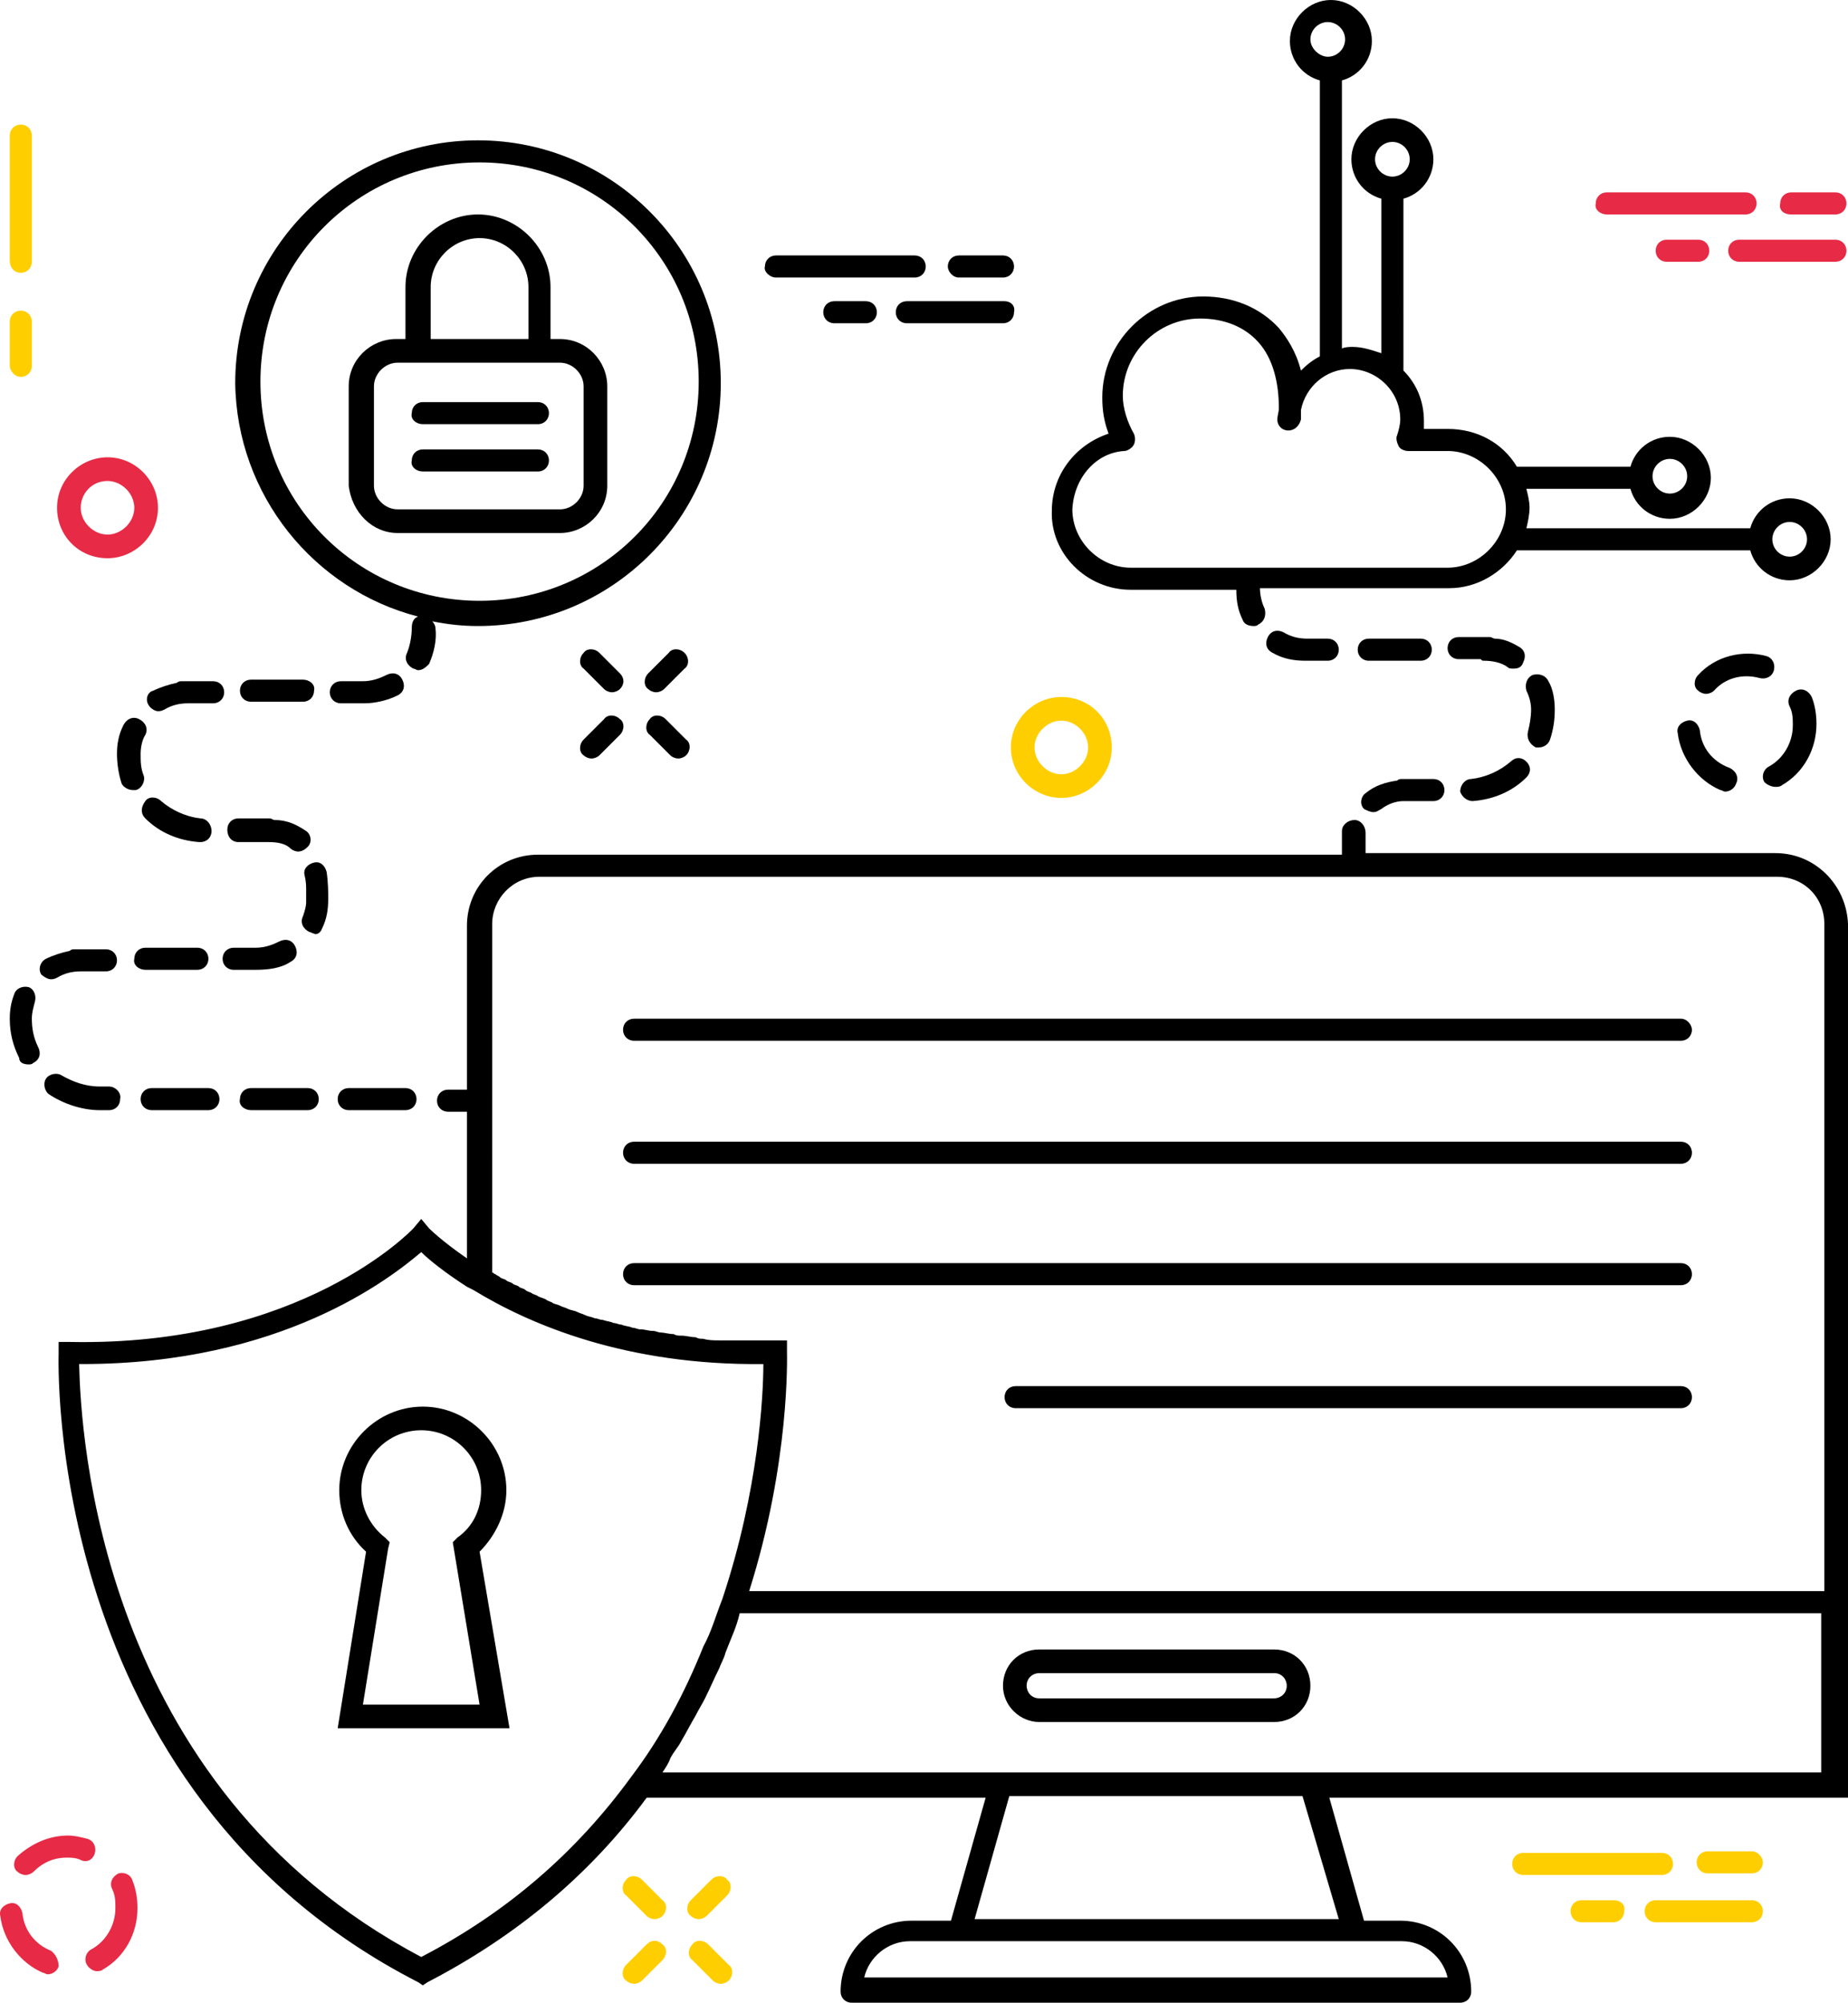 <?xml version="1.0" encoding="utf-8"?>
<!-- Generator: Adobe Illustrator 16.0.0, SVG Export Plug-In . SVG Version: 6.00 Build 0)  -->
<!DOCTYPE svg PUBLIC "-//W3C//DTD SVG 1.1//EN" "http://www.w3.org/Graphics/SVG/1.1/DTD/svg11.dtd">
<svg version="1.1" id="Layer_1" xmlns="http://www.w3.org/2000/svg" xmlns:xlink="http://www.w3.org/1999/xlink" x="0px" y="0px"
	 width="207.374px" height="224.677px" viewBox="0 0 207.374 224.677" enable-background="new 0 0 207.374 224.677"
	 xml:space="preserve">
<g>
	<defs>
		<rect id="SVGID_1_" width="207.374" height="224.677"/>
	</defs>
	<clipPath id="SVGID_2_">
		<use xlink:href="#SVGID_1_"  overflow="visible"/>
	</clipPath>
	<path clip-path="url(#SVGID_2_)" d="M199.236,95.709h-45.997v-1.946v-0.354c0-0.708-0.53-1.416-1.238-1.416
		c-0.707,0-1.415,0.531-1.415,1.239v0.707v1.946H60.36c-4.422,0-7.961,3.539-7.961,7.961v18.399h-2.123
		c-0.707,0-1.238,0.531-1.238,1.239c0,0.707,0.531,1.237,1.238,1.237h2.123v16.453c-2.83-1.946-4.245-3.362-4.245-3.362
		l-0.885-1.061l-0.885,1.061c-0.177,0.178-12.56,13.27-38.566,12.738H6.58v1.238c0,0.531-1.769,49.005,40.336,70.588l0.531,0.354
		l0.531-0.354c9.907-5.13,18.221-12.03,24.59-20.699h38.036l-3.892,13.799h-4.423c-4.422,0-7.961,3.539-7.961,7.961
		c0,0.708,0.531,1.239,1.239,1.239h68.287c0.708,0,1.239-0.531,1.239-1.239c0-4.422-3.538-7.961-7.961-7.961h-4.069l-3.892-13.799
		h58.204V103.67C207.197,99.247,203.659,95.709,199.236,95.709 M70.799,199.379c-6.192,8.491-13.976,15.214-23.529,20.167
		c-36.267-19.105-38.213-58.911-38.39-66.518h0.354c22.291,0,34.498-9.554,38.036-12.562c0.885,0.885,2.654,2.3,5.13,3.893
		l0.708,0.354c6.369,3.892,17.16,8.492,32.552,8.315c0,3.538-0.531,14.152-4.6,26.359c-0.708,1.77-1.238,3.715-2.123,5.308
		C76.813,190.002,74.16,194.956,70.799,199.379 M157.309,217.777c2.477,0,4.599,1.769,5.13,4.068H96.981
		c0.531-2.3,2.654-4.068,5.13-4.068h5.308h44.228H157.309z M150.231,215.301h-40.866l3.893-13.8h32.904L150.231,215.301z
		 M204.721,198.848H74.336c0.354-0.53,0.708-1.062,0.885-1.592c0.354-0.708,0.884-1.239,1.238-1.946
		c0.531-0.885,1.062-1.945,1.593-2.831c0.353-0.708,0.707-1.237,1.061-1.945c0.531-1.062,1.061-2.3,1.592-3.361
		c0.177-0.531,0.531-1.062,0.708-1.769c0.531-1.416,1.238-2.831,1.592-4.424h121.361v17.868H204.721z M204.721,178.503H84.067
		c4.599-14.507,4.245-26.36,4.245-26.891v-1.238h-1.238h-2.831h-0.707h-1.946h-0.885c-0.531,0-1.238,0-1.769-0.177
		c-0.354,0-0.531,0-0.884-0.178c-0.531,0-1.062-0.177-1.593-0.177c-0.354,0-0.53,0-0.884-0.177c-0.531,0-1.062-0.176-1.416-0.176
		c-0.353,0-0.53-0.178-0.884-0.178c-0.531,0-0.885-0.177-1.415-0.177c-0.354,0-0.531-0.177-0.885-0.177
		c-0.354-0.177-0.884-0.177-1.238-0.354c-0.354,0-0.531-0.177-0.885-0.177c-0.354-0.177-0.708-0.177-1.238-0.354
		c-0.354,0-0.531-0.178-0.885-0.178c-0.354-0.177-0.707-0.177-1.061-0.353c-0.354-0.177-0.531-0.177-0.885-0.354
		c-0.354-0.178-0.707-0.178-1.061-0.354s-0.531-0.177-0.885-0.354c-0.354-0.178-0.707-0.178-0.884-0.354
		c-0.354-0.177-0.531-0.177-0.708-0.354c-0.354-0.177-0.531-0.177-0.885-0.354c-0.177-0.177-0.53-0.177-0.707-0.354
		c-0.354-0.178-0.531-0.178-0.708-0.354c-0.177-0.177-0.531-0.177-0.708-0.354c-0.176-0.178-0.53-0.178-0.707-0.354
		c-0.177-0.176-0.531-0.176-0.708-0.353c-0.177-0.178-0.531-0.178-0.707-0.354c-0.177-0.177-0.354-0.177-0.531-0.354
		c-0.177,0-0.177-0.178-0.354-0.178V103.67c0-2.831,2.3-5.308,5.307-5.308h138.876c3.007,0,5.307,2.3,5.307,5.308V178.503z"/>
	<path clip-path="url(#SVGID_2_)" fill="#FFCE00" d="M2.334,30.605c0.708,0,1.238-0.531,1.238-1.238V15.214
		c0-0.708-0.53-1.239-1.238-1.239s-1.238,0.531-1.238,1.239V29.19C1.096,30.074,1.626,30.605,2.334,30.605"/>
	<path clip-path="url(#SVGID_2_)" fill="#FFCE00" d="M2.334,42.281c0.708,0,1.238-0.531,1.238-1.238v-4.954
		c0-0.708-0.53-1.238-1.238-1.238s-1.238,0.53-1.238,1.238v4.954C1.096,41.573,1.626,42.281,2.334,42.281"/>
	<path clip-path="url(#SVGID_2_)" d="M69.561,75.541l-2.3-2.3c-0.531-0.531-1.415-0.531-1.769,0c-0.531,0.531-0.531,1.415,0,1.769
		l2.3,2.3c0.177,0.177,0.531,0.354,0.884,0.354c0.354,0,0.708-0.177,0.885-0.354C70.091,76.778,70.091,76.072,69.561,75.541"/>
	<path clip-path="url(#SVGID_2_)" d="M74.691,80.671c-0.531-0.531-1.415-0.531-1.769,0c-0.531,0.531-0.531,1.415,0,1.769l2.3,2.3
		c0.177,0.177,0.53,0.354,0.884,0.354s0.708-0.177,0.885-0.354c0.531-0.531,0.531-1.415,0-1.769L74.691,80.671z"/>
	<path clip-path="url(#SVGID_2_)" d="M67.792,80.671l-2.3,2.3c-0.531,0.531-0.531,1.415,0,1.769
		c0.177,0.177,0.531,0.354,0.885,0.354s0.707-0.177,0.884-0.354l2.3-2.3c0.531-0.531,0.531-1.415,0-1.769
		C69.029,80.14,68.146,80.14,67.792,80.671"/>
	<path clip-path="url(#SVGID_2_)" d="M76.814,73.241c-0.531-0.531-1.415-0.531-1.769,0l-2.3,2.3c-0.531,0.531-0.531,1.415,0,1.769
		c0.177,0.177,0.531,0.354,0.885,0.354c0.353,0,0.707-0.177,0.884-0.354l2.3-2.3C77.345,74.656,77.345,73.771,76.814,73.241"/>
	<path clip-path="url(#SVGID_2_)" fill="#FFCE00" d="M72.037,210.878c-0.531-0.531-1.415-0.531-1.769,0
		c-0.531,0.53-0.531,1.415,0,1.769l2.3,2.3c0.177,0.178,0.53,0.354,0.884,0.354s0.708-0.177,0.885-0.354
		c0.531-0.53,0.531-1.415,0-1.769L72.037,210.878z"/>
	<path clip-path="url(#SVGID_2_)" fill="#FFCE00" d="M79.467,218.131c-0.531-0.531-1.415-0.531-1.769,0
		c-0.531,0.531-0.531,1.415,0,1.77l2.3,2.3c0.177,0.177,0.53,0.354,0.884,0.354s0.708-0.177,0.885-0.354
		c0.531-0.531,0.531-1.415,0-1.77L79.467,218.131z"/>
	<path clip-path="url(#SVGID_2_)" fill="#FFCE00" d="M72.568,218.131l-2.3,2.3c-0.531,0.531-0.531,1.415,0,1.77
		c0.177,0.177,0.531,0.354,0.885,0.354s0.707-0.177,0.884-0.354l2.3-2.3c0.531-0.531,0.531-1.415,0-1.77
		C73.806,217.6,73.099,217.6,72.568,218.131"/>
	<path clip-path="url(#SVGID_2_)" fill="#FFCE00" d="M79.821,210.878l-2.3,2.3c-0.531,0.531-0.531,1.415,0,1.769
		c0.177,0.178,0.531,0.354,0.885,0.354s0.707-0.177,0.884-0.354l2.3-2.3c0.531-0.531,0.531-1.415,0-1.769
		C81.236,210.347,80.353,210.347,79.821,210.878"/>
	<path clip-path="url(#SVGID_2_)" fill="#FFCE00" d="M119.096,89.517c3.007,0,5.661-2.477,5.661-5.662
		c0-3.184-2.478-5.661-5.661-5.661c-3.007,0-5.661,2.477-5.661,5.661C113.435,87.04,116.088,89.517,119.096,89.517 M119.096,80.848
		c1.592,0,3.007,1.415,3.007,3.007c0,1.593-1.415,3.008-3.007,3.008s-3.007-1.415-3.007-3.008
		C116.089,82.263,117.504,80.848,119.096,80.848"/>
	<path clip-path="url(#SVGID_2_)" fill="#E72A45" d="M12.064,62.626c3.007,0,5.661-2.477,5.661-5.662
		c0-3.007-2.477-5.661-5.661-5.661c-3.007,0-5.661,2.477-5.661,5.661C6.403,60.149,8.88,62.626,12.064,62.626 M12.064,53.958
		c1.592,0,3.007,1.415,3.007,3.007c0,1.593-1.415,3.008-3.007,3.008c-1.592,0-3.007-1.415-3.007-3.008
		C9.057,55.373,10.295,53.958,12.064,53.958"/>
	<path clip-path="url(#SVGID_2_)" d="M87.075,31.136h15.568c0.708,0,1.239-0.531,1.239-1.238c0-0.708-0.531-1.239-1.239-1.239
		H87.075c-0.708,0-1.238,0.531-1.238,1.239C85.66,30.428,86.367,31.136,87.075,31.136"/>
	<path clip-path="url(#SVGID_2_)" d="M107.597,31.136h4.954c0.707,0,1.237-0.531,1.237-1.238c0-0.708-0.53-1.239-1.237-1.239h-4.954
		c-0.708,0-1.238,0.531-1.238,1.239C106.358,30.428,106.889,31.136,107.597,31.136"/>
	<path clip-path="url(#SVGID_2_)" d="M112.727,33.79h-10.968c-0.708,0-1.239,0.531-1.239,1.238c0,0.708,0.531,1.239,1.239,1.239
		h10.791c0.708,0,1.238-0.531,1.238-1.239C113.965,34.32,113.435,33.79,112.727,33.79"/>
	<path clip-path="url(#SVGID_2_)" d="M93.621,33.79c-0.708,0-1.238,0.531-1.238,1.238c0,0.708,0.53,1.239,1.238,1.239h3.538
		c0.708,0,1.239-0.531,1.239-1.239c0-0.707-0.531-1.238-1.239-1.238H93.621z"/>
	<path clip-path="url(#SVGID_2_)" fill="#FFCE00" d="M187.737,209.108c0-0.708-0.531-1.238-1.238-1.238h-15.568
		c-0.707,0-1.238,0.53-1.238,1.238s0.531,1.238,1.238,1.238h15.568C187.206,210.347,187.737,209.816,187.737,209.108"/>
	<path clip-path="url(#SVGID_2_)" fill="#FFCE00" d="M196.583,207.693h-4.954c-0.707,0-1.238,0.531-1.238,1.238
		c0,0.708,0.531,1.238,1.238,1.238h4.954c0.708,0,1.237-0.53,1.237-1.238C197.82,208.401,197.291,207.693,196.583,207.693"/>
	<path clip-path="url(#SVGID_2_)" fill="#FFCE00" d="M196.583,213.178h-10.792c-0.707,0-1.238,0.531-1.238,1.238
		c0,0.708,0.531,1.238,1.238,1.238h10.792c0.708,0,1.237-0.53,1.237-1.238C197.82,213.709,197.291,213.178,196.583,213.178"/>
	<path clip-path="url(#SVGID_2_)" fill="#FFCE00" d="M181.015,213.178h-3.538c-0.708,0-1.239,0.531-1.239,1.238
		c0,0.708,0.531,1.238,1.239,1.238h3.538c0.708,0,1.238-0.53,1.238-1.238C182.43,213.709,181.899,213.178,181.015,213.178"/>
	<path clip-path="url(#SVGID_2_)" fill="#E72A45" d="M180.307,24.06h15.568c0.708,0,1.239-0.531,1.239-1.238
		c0-0.708-0.531-1.239-1.239-1.239h-15.568c-0.708,0-1.237,0.531-1.237,1.239C178.892,23.528,179.599,24.06,180.307,24.06"/>
	<path clip-path="url(#SVGID_2_)" fill="#E72A45" d="M201.006,24.06h4.954c0.706,0,1.237-0.531,1.237-1.238
		c0-0.708-0.531-1.239-1.237-1.239h-4.954c-0.708,0-1.238,0.531-1.238,1.239C199.591,23.528,200.12,24.06,201.006,24.06"/>
	<path clip-path="url(#SVGID_2_)" fill="#E72A45" d="M205.959,26.89h-10.792c-0.707,0-1.238,0.531-1.238,1.238
		c0,0.708,0.531,1.239,1.238,1.239h10.792c0.708,0,1.238-0.531,1.238-1.239C207.197,27.421,206.667,26.89,205.959,26.89"/>
	<path clip-path="url(#SVGID_2_)" fill="#E72A45" d="M187.029,26.89c-0.708,0-1.238,0.531-1.238,1.238
		c0,0.708,0.53,1.239,1.238,1.239h3.538c0.708,0,1.239-0.531,1.239-1.239c0-0.707-0.531-1.238-1.239-1.238H187.029z"/>
	<path clip-path="url(#SVGID_2_)" d="M159.432,74.125c0.708,0,1.237-0.531,1.237-1.238c0-0.708-0.529-1.239-1.237-1.239h-5.838
		c-0.708,0-1.238,0.531-1.238,1.239c0,0.707,0.53,1.238,1.238,1.238H159.432z"/>
	<path clip-path="url(#SVGID_2_)" d="M146.693,71.648c-0.885,0-1.769-0.177-2.653-0.708c-0.707-0.353-1.415-0.177-1.77,0.531
		c-0.354,0.708-0.177,1.415,0.531,1.769c1.238,0.708,2.477,0.885,3.715,0.885h2.478c0.708,0,1.237-0.531,1.237-1.239
		c0-0.707-0.53-1.238-1.237-1.238H146.693z"/>
	<path clip-path="url(#SVGID_2_)" d="M166.508,74.125c0.885,0,1.946,0.177,2.654,0.708c0.177,0.177,0.353,0.177,0.707,0.177
		c0.53,0,0.885-0.177,1.062-0.708c0.354-0.708,0.177-1.415-0.531-1.769c-0.885-0.531-1.769-0.885-2.653-0.885
		c-0.178,0-0.354-0.177-0.53-0.177h-3.539c-0.707,0-1.238,0.531-1.238,1.239c0,0.707,0.531,1.238,1.238,1.238h2.477
		C166.331,74.125,166.331,74.125,166.508,74.125"/>
	<path clip-path="url(#SVGID_2_)" d="M165.27,89.87L165.27,89.87c2.3-0.177,4.423-1.061,6.015-2.654c0.531-0.53,0.531-1.238,0-1.769
		c-0.531-0.531-1.237-0.531-1.769,0c-1.238,1.062-2.831,1.769-4.423,1.946c-0.708,0-1.238,0.708-1.238,1.416
		C164.031,89.339,164.562,89.87,165.27,89.87"/>
	<path clip-path="url(#SVGID_2_)" d="M172.346,83.855h0.354c0.53,0,1.061-0.354,1.237-0.885c0.354-1.061,0.531-2.122,0.531-3.361
		c0-1.061-0.177-2.3-0.708-3.184c-0.354-0.708-1.061-0.885-1.769-0.708c-0.707,0.354-0.885,1.062-0.707,1.769
		c0.353,0.708,0.529,1.415,0.529,2.123c0,0.885-0.177,1.769-0.354,2.477C171.285,82.794,171.638,83.501,172.346,83.855"/>
	<path clip-path="url(#SVGID_2_)" d="M154.124,91.109c0.354,0,0.531-0.177,0.885-0.354c0.707-0.531,1.592-0.884,2.477-0.884h0.354
		h3.008c0.707,0,1.238-0.531,1.238-1.239c0-0.707-0.531-1.238-1.238-1.238h-3.539c-0.177,0-0.353,0-0.529,0.177
		c-1.239,0.177-2.478,0.531-3.539,1.415c-0.53,0.354-0.707,1.238-0.177,1.769C153.416,90.932,153.77,91.109,154.124,91.109"/>
	<path clip-path="url(#SVGID_2_)" d="M40.901,78.902c1.238,0,2.654-0.354,3.715-0.885c0.708-0.353,0.885-1.061,0.531-1.769
		c-0.354-0.707-1.062-0.884-1.769-0.53c-0.708,0.353-1.592,0.707-2.654,0.707h-2.477c-0.707,0-1.238,0.531-1.238,1.239
		c0,0.707,0.531,1.238,1.238,1.238H40.901z"/>
	<path clip-path="url(#SVGID_2_)" d="M34.001,76.248h-5.838c-0.708,0-1.238,0.531-1.238,1.238c0,0.708,0.53,1.239,1.238,1.239h5.838
		c0.708,0,1.238-0.531,1.238-1.239C35.417,76.779,34.709,76.248,34.001,76.248"/>
	<path clip-path="url(#SVGID_2_)" d="M16.664,79.079c0.177,0.354,0.708,0.708,1.061,0.708c0.177,0,0.354,0,0.708-0.177
		c0.885-0.531,1.769-0.708,2.654-0.708h0.354h2.476c0.708,0,1.239-0.531,1.239-1.238c0-0.708-0.531-1.239-1.239-1.239h-3.538
		c-0.177,0-0.354,0-0.531,0.177c-0.884,0.177-1.946,0.531-2.653,0.885C16.487,77.664,16.31,78.548,16.664,79.079"/>
	<path clip-path="url(#SVGID_2_)" d="M16.31,91.816c1.592,1.592,3.715,2.477,6.015,2.654h0.177c0.708,0,1.238-0.531,1.238-1.239
		c0-0.707-0.53-1.415-1.238-1.415c-1.592-0.177-3.185-0.885-4.423-1.946c-0.531-0.531-1.415-0.531-1.769,0
		C15.779,90.578,15.779,91.285,16.31,91.816"/>
	<path clip-path="url(#SVGID_2_)" d="M14.895,88.632h0.354c0.707-0.177,1.061-1.061,0.884-1.592
		c-0.353-0.885-0.353-1.592-0.353-2.477c0-0.708,0.176-1.592,0.53-2.123c0.354-0.708,0-1.415-0.707-1.769
		c-0.708-0.354-1.416,0-1.769,0.708c-0.531,1.061-0.708,2.123-0.708,3.184s0.177,2.3,0.531,3.361
		C13.834,88.278,14.364,88.632,14.895,88.632"/>
	<path clip-path="url(#SVGID_2_)" d="M26.748,94.47h3.007h0.354c1.062,0,1.946,0.177,2.477,0.708
		c0.177,0.177,0.531,0.353,0.885,0.353c0.353,0,0.707-0.176,1.061-0.53c0.531-0.531,0.354-1.416-0.177-1.769
		c-1.061-0.708-2.123-1.239-3.538-1.239c-0.177,0-0.354-0.177-0.531-0.177h-3.538c-0.708,0-1.238,0.531-1.238,1.239
		C25.51,93.939,26.04,94.47,26.748,94.47"/>
	<path clip-path="url(#SVGID_2_)" d="M36.124,104.2c0.531-1.061,0.708-2.123,0.708-3.361c0-0.708,0-1.769-0.177-3.008
		c-0.177-0.707-0.708-1.238-1.416-1.061c-0.707,0.177-1.238,0.707-1.061,1.415c0.177,0.708,0.177,1.238,0.177,1.769v0.177v0.885
		v0.176c0,0.531-0.177,1.062-0.354,1.593c-0.354,0.707,0,1.415,0.708,1.769c0.177,0,0.354,0.177,0.53,0.177
		C35.416,104.908,35.947,104.731,36.124,104.2"/>
	<path clip-path="url(#SVGID_2_)" d="M16.31,108.8h5.838c0.708,0,1.238-0.531,1.238-1.238c0-0.708-0.53-1.239-1.238-1.239H16.31
		c-0.708,0-1.238,0.531-1.238,1.239C14.895,108.269,15.602,108.8,16.31,108.8"/>
	<path clip-path="url(#SVGID_2_)" d="M32.586,107.916c0.708-0.354,0.885-1.061,0.531-1.769s-1.062-0.885-1.769-0.531
		c-0.708,0.354-1.593,0.708-2.654,0.708h-2.477c-0.707,0-1.238,0.531-1.238,1.238c0,0.708,0.531,1.239,1.238,1.239h2.477
		C30.109,108.8,31.525,108.624,32.586,107.916"/>
	<path clip-path="url(#SVGID_2_)" d="M5.695,109.861c0.177,0,0.354,0,0.708-0.177c0.884-0.531,1.769-0.708,2.653-0.708H9.41h2.477
		c0.708,0,1.238-0.53,1.238-1.238s-0.53-1.238-1.238-1.238H8.35c-0.177,0-0.354,0-0.531,0.177c-0.885,0.176-1.946,0.53-2.654,0.884
		c-0.707,0.354-0.884,1.239-0.53,1.769C4.811,109.507,5.341,109.861,5.695,109.861"/>
	<path clip-path="url(#SVGID_2_)" d="M39.132,124.545H45.5c0.707,0,1.238-0.531,1.238-1.238c0-0.708-0.531-1.238-1.238-1.238h-6.369
		c-0.708,0-1.238,0.53-1.238,1.238C37.894,124.014,38.424,124.545,39.132,124.545"/>
	<path clip-path="url(#SVGID_2_)" d="M12.241,121.892H11.18c-1.593,0-3.008-0.531-4.246-1.238c-0.531-0.354-1.416-0.177-1.769,0.353
		c-0.354,0.531-0.177,1.416,0.353,1.771c1.593,1.061,3.716,1.769,5.662,1.769h1.061c0.708,0,1.238-0.53,1.238-1.238
		C13.656,122.6,12.949,121.892,12.241,121.892"/>
	<path clip-path="url(#SVGID_2_)" d="M3.219,119.415c0.177,0,0.354,0,0.531-0.178c0.707-0.354,0.884-1.061,0.53-1.769
		c-0.53-1.062-0.707-2.123-0.707-3.185c0-0.708,0.177-1.238,0.354-1.946c0.177-0.708-0.177-1.416-0.708-1.593
		c-0.708-0.177-1.415,0.177-1.592,0.708c-0.354,0.885-0.531,1.769-0.531,2.831c0,1.593,0.354,3.008,1.062,4.423
		C2.158,119.237,2.688,119.415,3.219,119.415"/>
	<path clip-path="url(#SVGID_2_)" d="M17.018,124.545h6.369c0.707,0,1.238-0.531,1.238-1.238c0-0.708-0.531-1.238-1.238-1.238
		h-6.369c-0.708,0-1.238,0.53-1.238,1.238C15.78,124.014,16.31,124.545,17.018,124.545"/>
	<path clip-path="url(#SVGID_2_)" d="M28.163,124.545h6.369c0.707,0,1.238-0.531,1.238-1.238c0-0.708-0.531-1.238-1.238-1.238
		h-6.369c-0.708,0-1.238,0.53-1.238,1.238C26.748,124.014,27.455,124.545,28.163,124.545"/>
	<path clip-path="url(#SVGID_2_)" d="M56.822,167.181c0-5.13-4.245-9.376-9.376-9.376c-5.13,0-9.376,4.246-9.376,9.376
		c0,2.654,1.061,5.13,3.007,6.899l-3.184,19.814h1.592h16.099h1.592l-3.361-19.814C55.584,172.311,56.822,169.835,56.822,167.181
		 M53.815,191.24H40.724l2.83-17.514l0.177-0.708l-0.531-0.531c-1.592-1.237-2.653-3.184-2.653-5.307
		c0-3.715,3.007-6.723,6.722-6.723c3.715,0,6.723,3.008,6.723,6.723c0,2.123-0.885,4.069-2.654,5.307l-0.53,0.531L53.815,191.24z"/>
	<path clip-path="url(#SVGID_2_)" d="M116.619,193.187h26.359c2.3,0,4.069-1.77,4.069-4.069s-1.77-4.069-4.069-4.069h-26.359
		c-2.301,0-4.069,1.77-4.069,4.069S114.496,193.187,116.619,193.187 M116.619,187.702h26.359c0.885,0,1.415,0.708,1.415,1.415
		c0,0.885-0.708,1.416-1.415,1.416h-26.359c-0.886,0-1.415-0.708-1.415-1.416C115.204,188.233,115.911,187.702,116.619,187.702"/>
	<path clip-path="url(#SVGID_2_)" d="M188.622,114.284H71.153c-0.708,0-1.238,0.531-1.238,1.238c0,0.708,0.53,1.238,1.238,1.238
		h117.469c0.708,0,1.237-0.53,1.237-1.238C189.859,114.992,189.33,114.284,188.622,114.284"/>
	<path clip-path="url(#SVGID_2_)" d="M188.622,128.083H71.153c-0.708,0-1.238,0.531-1.238,1.238c0,0.708,0.53,1.239,1.238,1.239
		h117.469c0.708,0,1.237-0.531,1.237-1.239C189.859,128.614,189.33,128.083,188.622,128.083"/>
	<path clip-path="url(#SVGID_2_)" d="M188.622,141.705H71.153c-0.708,0-1.238,0.531-1.238,1.238c0,0.708,0.53,1.239,1.238,1.239
		h117.469c0.708,0,1.237-0.531,1.237-1.239C189.859,142.236,189.33,141.705,188.622,141.705"/>
	<path clip-path="url(#SVGID_2_)" d="M188.622,155.505h-74.657c-0.707,0-1.238,0.53-1.238,1.237c0,0.708,0.531,1.239,1.238,1.239
		h74.657c0.708,0,1.237-0.531,1.237-1.239C189.859,156.035,189.33,155.505,188.622,155.505"/>
	<path clip-path="url(#SVGID_2_)" d="M44.616,59.796h18.222c2.83,0,5.307-2.3,5.307-5.308V43.343c0-2.831-2.3-5.307-5.307-5.307
		h-1.062v-5.838c0-4.423-3.715-8.138-8.138-8.138c-4.423,0-8.138,3.715-8.138,8.138v5.838h-1.061c-2.831,0-5.308,2.3-5.308,5.307
		v11.145C39.485,57.496,41.785,59.796,44.616,59.796 M48.331,32.198c0-3.008,2.477-5.485,5.484-5.485
		c3.008,0,5.484,2.477,5.484,5.485v5.838H48.331V32.198z M41.962,43.343c0-1.415,1.238-2.654,2.654-2.654h2.3h13.622h2.3
		c1.415,0,2.653,1.239,2.653,2.654v11.145c0,1.416-1.238,2.654-2.653,2.654H44.616c-1.416,0-2.654-1.238-2.654-2.654V43.343z"/>
	<path clip-path="url(#SVGID_2_)" d="M47.446,47.588h12.915c0.707,0,1.238-0.531,1.238-1.238c0-0.708-0.531-1.239-1.238-1.239
		H47.446c-0.708,0-1.238,0.531-1.238,1.239C46.032,47.058,46.738,47.588,47.446,47.588"/>
	<path clip-path="url(#SVGID_2_)" d="M47.446,52.896h12.915c0.707,0,1.238-0.531,1.238-1.238c0-0.708-0.531-1.239-1.238-1.239
		H47.446c-0.708,0-1.238,0.531-1.238,1.239C46.032,52.365,46.738,52.896,47.446,52.896"/>
	<path clip-path="url(#SVGID_2_)" d="M199.236,88.278c0.177,0,0.531,0,0.708-0.177c2.476-1.415,3.892-4.069,3.892-6.899
		c0-1.062-0.177-2.123-0.53-3.008c-0.354-0.708-1.063-1.061-1.77-0.708c-0.708,0.354-1.062,1.062-0.708,1.77
		c0.354,0.707,0.354,1.415,0.354,2.122c0,1.946-1.062,3.716-2.654,4.6c-0.707,0.354-0.884,1.239-0.53,1.769
		C198.352,88.101,198.883,88.278,199.236,88.278"/>
	<path clip-path="url(#SVGID_2_)" d="M197.468,76.071c0.708,0.177,1.414-0.177,1.592-0.885c0.177-0.707-0.178-1.415-0.884-1.592
		c-2.654-0.707-5.662,0-7.608,2.123c-0.53,0.531-0.53,1.415,0,1.769c0.177,0.177,0.531,0.354,0.885,0.354
		c0.354,0,0.708-0.177,0.885-0.354C193.575,76.071,195.521,75.54,197.468,76.071"/>
	<path clip-path="url(#SVGID_2_)" d="M190.745,81.909c-0.178-0.708-0.708-1.238-1.415-1.061c-0.708,0.176-1.239,0.707-1.063,1.415
		c0.354,2.83,2.3,5.307,4.777,6.369c0.177,0,0.354,0.177,0.531,0.177c0.529,0,1.061-0.354,1.237-0.885
		c0.354-0.708,0-1.415-0.708-1.769C192.16,85.447,190.922,83.855,190.745,81.909"/>
	<path clip-path="url(#SVGID_2_)" fill="#E72A45" d="M10.649,207.87c0.177-0.708-0.177-1.415-0.885-1.592
		c-0.707-0.177-1.415-0.354-2.122-0.354c-2.123,0-4.069,0.886-5.662,2.301c-0.53,0.53-0.53,1.414,0,1.769
		c0.177,0.177,0.531,0.354,0.885,0.354s0.708-0.177,0.884-0.354c1.062-1.062,2.3-1.592,3.716-1.592c0.53,0,0.884,0,1.415,0.177
		C9.764,209.108,10.472,208.578,10.649,207.87"/>
	<path clip-path="url(#SVGID_2_)" fill="#E72A45" d="M13.303,210.17c-0.708,0.354-1.061,1.062-0.708,1.77
		c0.354,0.708,0.354,1.415,0.354,2.123c0,1.945-1.061,3.715-2.653,4.6c-0.708,0.354-0.885,1.238-0.531,1.769
		c0.177,0.354,0.707,0.707,1.061,0.707c0.177,0,0.531,0,0.708-0.176c2.477-1.416,3.892-4.069,3.892-6.899
		c0-1.062-0.177-2.123-0.531-3.008C14.718,210.347,14.011,209.993,13.303,210.17"/>
	<path clip-path="url(#SVGID_2_)" fill="#E72A45" d="M5.695,218.839c-1.769-0.708-3.007-2.3-3.184-4.246
		c-0.177-0.708-0.708-1.238-1.416-1.062c-0.707,0.178-1.238,0.707-1.061,1.415c0.354,2.831,2.3,5.308,4.776,6.369
		c0.177,0,0.354,0.177,0.531,0.177c0.531,0,1.062-0.354,1.239-0.885C6.581,219.899,6.227,219.192,5.695,218.839"/>
	<path clip-path="url(#SVGID_2_)" d="M46.916,69.171c-0.53,0.177-0.707,0.708-0.707,1.239c0,0.884-0.177,1.946-0.531,2.83
		c-0.354,0.708,0,1.416,0.708,1.77c0.177,0,0.354,0.176,0.53,0.176c0.531,0,0.885-0.353,1.239-0.707
		c0.531-1.239,0.884-2.654,0.707-4.069c0-0.177-0.176-0.531-0.353-0.708c1.769,0.354,3.361,0.531,5.13,0.531
		c15.038,0,27.244-12.207,27.244-27.244c0-15.038-12.206-27.245-27.244-27.245c-15.037,0-27.244,12.207-27.244,27.245
		C26.571,55.549,35.239,66.164,46.916,69.171 M53.815,18.221c13.622,0,24.591,10.968,24.591,24.591
		c0,13.622-10.969,24.59-24.591,24.59s-24.591-10.968-24.591-24.59C29.224,29.189,40.193,18.221,53.815,18.221"/>
	<path clip-path="url(#SVGID_2_)" d="M126.88,66.164h11.854c0,1.239,0.177,2.3,0.707,3.362c0.177,0.53,0.708,0.707,1.238,0.707
		c0.178,0,0.354,0,0.53-0.177c0.708-0.354,0.885-1.061,0.708-1.769c-0.354-0.708-0.531-1.592-0.531-2.3h21.23
		c3.184,0,6.015-1.769,7.606-4.246h26.184c0.53,1.946,2.3,3.362,4.423,3.362c2.476,0,4.599-2.123,4.599-4.6s-2.123-4.6-4.599-4.6
		c-2.123,0-3.893,1.416-4.423,3.362h-25.122c0.177-0.708,0.354-1.593,0.354-2.3c0-0.708-0.177-1.415-0.354-2.123h11.677
		c0.53,1.946,2.299,3.361,4.422,3.361c2.478,0,4.601-2.123,4.601-4.599c0-2.477-2.123-4.6-4.601-4.6
		c-2.123,0-3.892,1.415-4.422,3.361h-12.738c-1.592-2.654-4.423-4.246-7.783-4.246h-2.654v-0.884c0-2.3-0.884-4.246-2.3-5.661V22.29
		c1.945-0.531,3.361-2.3,3.361-4.423c0-2.476-2.123-4.599-4.6-4.599c-2.478,0-4.6,2.123-4.6,4.599c0,2.123,1.415,3.892,3.361,4.423
		v17.338c-1.062-0.354-2.123-0.708-3.185-0.708c-0.354,0-0.884,0-1.238,0.177V9.022c1.946-0.531,3.361-2.3,3.361-4.423
		c0-2.477-2.123-4.6-4.601-4.6c-2.476,0-4.599,2.123-4.599,4.6c0,2.123,1.415,3.892,3.361,4.423v30.959
		c-0.708,0.354-1.415,0.885-2.123,1.593c-0.531-2.123-1.593-3.716-2.478-4.777c-2.123-2.3-5.13-3.538-8.491-3.538
		c-6.191,0-11.322,5.13-11.322,11.322c0,1.415,0.177,2.654,0.708,4.069c-3.715,1.238-6.369,4.6-6.369,8.669
		C117.857,62.095,121.926,66.164,126.88,66.164 M200.829,58.557c1.061,0,1.946,0.885,1.946,1.946c0,1.062-0.886,1.946-1.946,1.946
		c-1.063,0-1.946-0.884-1.946-1.946C198.883,59.442,199.767,58.557,200.829,58.557 M187.383,51.481c1.063,0,1.946,0.884,1.946,1.946
		c0,1.061-0.884,1.946-1.946,1.946c-1.061,0-1.946-0.885-1.946-1.946C185.437,52.365,186.322,51.481,187.383,51.481 M154.301,17.867
		c0-1.061,0.884-1.946,1.946-1.946c1.061,0,1.946,0.885,1.946,1.946c0,1.062-0.886,1.946-1.946,1.946
		C155.185,19.813,154.301,18.929,154.301,17.867 M147.048,4.422c0-1.061,0.884-1.946,1.946-1.946c1.061,0,1.946,0.885,1.946,1.946
		c0,1.062-0.886,1.946-1.946,1.946C148.109,6.368,147.048,5.484,147.048,4.422 M126.172,50.596c0.354,0,0.885-0.354,1.062-0.708
		c0.177-0.353,0.177-0.884,0-1.238c-0.707-1.238-1.238-2.831-1.238-4.246c0-4.776,3.892-8.669,8.669-8.669
		c2.653,0,4.953,0.885,6.545,2.654c1.593,1.769,2.3,4.423,2.3,7.43c0,0.354-0.177,0.885-0.177,1.239
		c0,0.707,0.531,1.238,1.239,1.238c0.707,0,1.237-0.531,1.415-1.238v-1.062c0.53-2.653,2.831-4.599,5.483-4.599
		c3.008,0,5.661,2.476,5.661,5.661c0,0.531-0.176,1.238-0.353,1.769c-0.178,0.354,0,0.884,0.177,1.238
		c0.176,0.354,0.707,0.531,1.061,0.531h4.424c3.537,0,6.546,3.007,6.546,6.546c0,3.538-3.009,6.545-6.546,6.545h-35.56
		c-3.539,0-6.546-3.007-6.546-6.545C120.511,53.603,122.988,50.773,126.172,50.596"/>
</g>
</svg>
